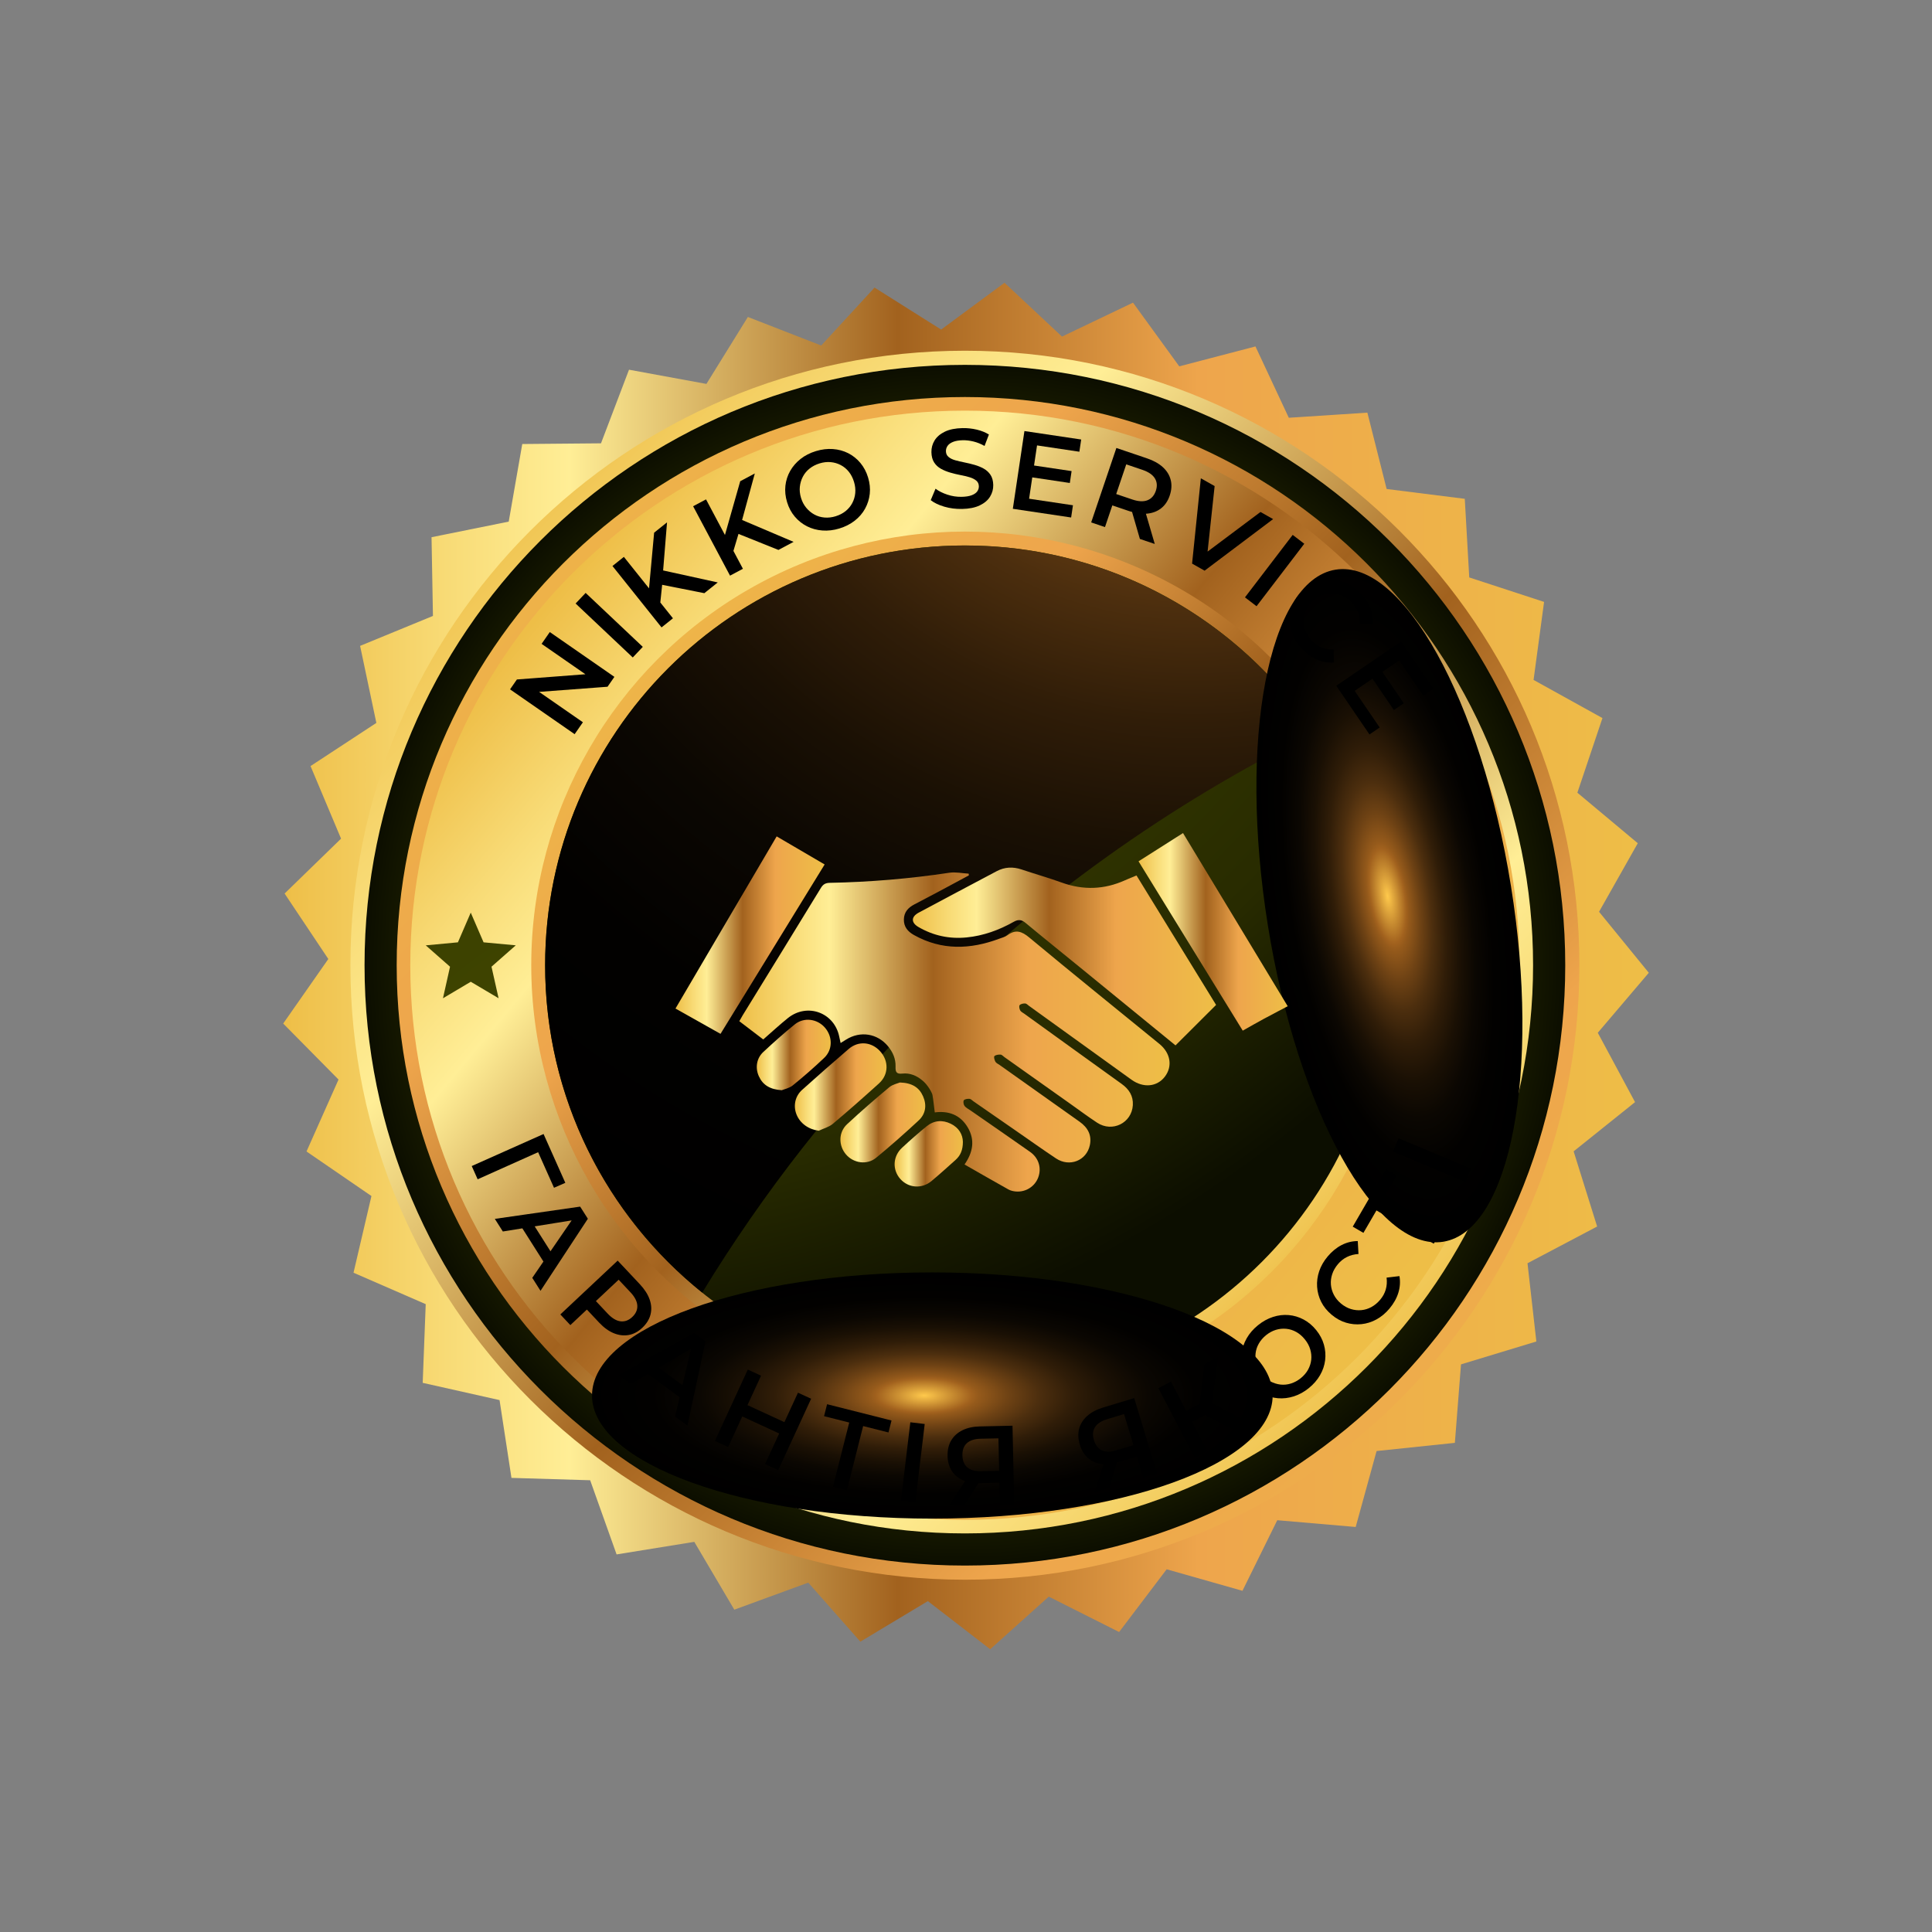 <?xml version="1.0" encoding="UTF-8"?> <svg xmlns="http://www.w3.org/2000/svg" xmlns:xlink="http://www.w3.org/1999/xlink" viewBox="0 0 1080 1080"><rect x="0" y="0" width="1080" height="1080" fill="#808080" stroke="none"/> <defs> <style> .cls-1 { fill: url(#linear-gradient); } .cls-2 { fill: url(#radial-gradient-3); } .cls-2, .cls-3, .cls-4 { mix-blend-mode: screen; } .cls-3 { fill: url(#radial-gradient-6); } .cls-4 { fill: url(#radial-gradient-7); } .cls-5 { fill: url(#radial-gradient-5); } .cls-6 { fill: url(#radial-gradient-4); } .cls-7 { fill: url(#radial-gradient-2); } .cls-8 { fill: url(#linear-gradient-8); } .cls-9 { fill: url(#linear-gradient-9); } .cls-10 { fill: url(#linear-gradient-3); } .cls-11 { fill: url(#linear-gradient-4); } .cls-12 { fill: url(#linear-gradient-2); } .cls-13 { fill: url(#linear-gradient-6); } .cls-14 { fill: url(#linear-gradient-7); } .cls-15 { fill: url(#linear-gradient-5); } .cls-16 { fill: url(#radial-gradient); } .cls-17 { fill: url(#linear-gradient-13); } .cls-18 { fill: url(#linear-gradient-12); } .cls-19 { fill: url(#linear-gradient-10); } .cls-20 { fill: url(#linear-gradient-11); } .cls-21 { isolation: isolate; } </style> <linearGradient id="linear-gradient" x1="158.31" y1="540" x2="921.69" y2="540" gradientUnits="userSpaceOnUse"> <stop offset="0" stop-color="#eebe47"></stop> <stop offset=".12" stop-color="#f8db76"></stop> <stop offset=".21" stop-color="#ffee96"></stop> <stop offset=".45" stop-color="#a2621e"></stop> <stop offset=".67" stop-color="#eea54c"></stop> <stop offset="1" stop-color="#eebe47"></stop> </linearGradient> <linearGradient id="linear-gradient-2" x1="272.53" y1="272.72" x2="935.23" y2="935.42" xlink:href="#linear-gradient"></linearGradient> <radialGradient id="radial-gradient" cx="1226.92" cy="-614.5" fx="1226.92" fy="-614.5" r="335.6" gradientTransform="translate(1766.3 -74.94) rotate(-180)" gradientUnits="userSpaceOnUse"> <stop offset=".1" stop-color="#535a00"></stop> <stop offset=".32" stop-color="#454b00"></stop> <stop offset=".83" stop-color="#282b00"></stop> <stop offset="1" stop-color="#0c0e00"></stop> </radialGradient> <linearGradient id="linear-gradient-3" x1="778.88" y1="779.07" x2="229.92" y2="230.11" xlink:href="#linear-gradient"></linearGradient> <linearGradient id="linear-gradient-4" x1="302.58" y1="342.63" x2="770.54" y2="731.82" xlink:href="#linear-gradient"></linearGradient> <linearGradient id="linear-gradient-5" x1="720.58" y1="720.76" x2="320.22" y2="320.4" xlink:href="#linear-gradient"></linearGradient> <radialGradient id="radial-gradient-2" cx="299.82" cy="99.19" fx="299.82" fy="99.19" r="681.34" gradientTransform="matrix(1, 0, 0, 1, 0, 0)" xlink:href="#radial-gradient"></radialGradient> <radialGradient id="radial-gradient-3" cx="667.56" cy="124.68" fx="667.56" fy="124.68" r="636.31" gradientUnits="userSpaceOnUse"> <stop offset="0" stop-color="#ffc94c"></stop> <stop offset=".14" stop-color="#a2621e"></stop> <stop offset=".16" stop-color="#955a1b"></stop> <stop offset=".25" stop-color="#6e4214"></stop> <stop offset=".34" stop-color="#4c2e0e"></stop> <stop offset=".44" stop-color="#301d08"></stop> <stop offset=".55" stop-color="#1a1004"></stop> <stop offset=".66" stop-color="#0b0702"></stop> <stop offset=".8" stop-color="#020100"></stop> <stop offset="1" stop-color="#000"></stop> </radialGradient> <radialGradient id="radial-gradient-4" cx="538.97" cy="898.7" fx="538.97" fy="898.7" r="997.33" gradientTransform="matrix(1, 0, 0, 1, 0, 0)" xlink:href="#radial-gradient"></radialGradient> <radialGradient id="radial-gradient-5" cx="1092.31" cy="898.7" fx="1092.31" fy="898.7" r="997.33" gradientTransform="matrix(1, 0, 0, 1, 0, 0)" xlink:href="#radial-gradient"></radialGradient> <radialGradient id="radial-gradient-6" cx="1094.58" cy="780.1" fx="1094.58" fy="780.1" r="68.82" gradientTransform="translate(-2504.44) scale(2.76 1)" xlink:href="#radial-gradient-3"></radialGradient> <radialGradient id="radial-gradient-7" cx="1276.31" cy="984.59" fx="1276.31" fy="984.59" r="68.83" gradientTransform="translate(1190.75 -3133.02) rotate(80.9) scale(2.76 1)" xlink:href="#radial-gradient-3"></radialGradient> <linearGradient id="linear-gradient-6" x1="636.45" y1="520.9" x2="719.84" y2="520.9" xlink:href="#linear-gradient"></linearGradient> <linearGradient id="linear-gradient-7" x1="413.25" y1="576.91" x2="653.79" y2="576.91" xlink:href="#linear-gradient"></linearGradient> <linearGradient id="linear-gradient-8" x1="510.31" y1="534.68" x2="679.8" y2="534.68" xlink:href="#linear-gradient"></linearGradient> <linearGradient id="linear-gradient-9" x1="377.59" y1="522.73" x2="460.97" y2="522.73" xlink:href="#linear-gradient"></linearGradient> <linearGradient id="linear-gradient-10" x1="444.34" y1="607.66" x2="495.58" y2="607.66" xlink:href="#linear-gradient"></linearGradient> <linearGradient id="linear-gradient-11" x1="469.78" y1="627.45" x2="517.21" y2="627.45" xlink:href="#linear-gradient"></linearGradient> <linearGradient id="linear-gradient-12" x1="423.05" y1="589.74" x2="464.37" y2="589.74" xlink:href="#linear-gradient"></linearGradient> <linearGradient id="linear-gradient-13" x1="500.09" y1="645" x2="538.26" y2="645" xlink:href="#linear-gradient"></linearGradient> </defs> <g class="cls-21"> <g id="Layer_1" data-name="Layer 1"> <g> <g> <polygon class="cls-1" points="813.28 806.56 769.52 811.14 757.84 853.59 714 849.81 694.54 889.27 652.17 877.24 625.59 912.31 586.27 892.52 553.52 921.93 518.68 895.04 480.94 917.7 451.82 884.7 410.49 899.82 388.12 861.91 344.68 868.93 329.91 827.47 285.91 826.15 279.25 782.66 236.29 773.02 237.98 729.03 197.62 711.46 207.64 668.59 171.34 643.68 189.24 603.48 158.31 572.17 183.53 536.09 159.09 499.49 190.65 468.81 173.59 428.24 210.38 404.11 201.3 361.05 242.02 344.31 241.23 300.3 284.38 291.59 291.95 248.21 335.96 247.82 351.62 206.67 394.9 214.61 418.07 177.18 459.07 193.15 488.87 160.76 526.11 184.23 561.52 158.07 593.66 188.16 633.35 169.18 659.21 204.79 701.81 193.66 720.45 233.53 764.37 230.67 775.14 273.35 818.82 278.84 821.32 322.79 863.15 336.47 857.27 380.08 895.78 401.41 881.76 443.13 915.53 471.37 893.88 509.69 921.69 543.79 893.17 577.32 914 616.09 879.67 643.61 892.81 685.63 853.88 706.16 858.83 749.9 816.71 762.69 813.28 806.56"></polygon> <path class="cls-12" d="M882.89,539.56c0,189.72-153.8,343.51-343.51,343.51s-343.51-153.8-343.51-343.51S349.66,196.06,539.38,196.06s343.51,153.79,343.51,343.51Z"></path> <path class="cls-16" d="M203.78,539.56c0-185.34,150.25-335.6,335.6-335.6s335.6,150.26,335.6,335.6-150.25,335.6-335.6,335.6-335.6-150.25-335.6-335.6Z"></path> <path class="cls-10" d="M857,539.56c0,175.42-142.2,317.63-317.62,317.63s-317.63-142.21-317.63-317.63S363.95,221.94,539.38,221.94s317.62,142.2,317.62,317.62Z"></path> <path class="cls-11" d="M849.4,539.56c0,171.23-138.79,310.03-310.02,310.03s-310.03-138.8-310.03-310.03S368.15,229.55,539.38,229.55s310.02,138.8,310.02,310.02Z"></path> <ellipse class="cls-15" cx="539.38" cy="539.56" rx="242.41" ry="242.4"></ellipse> <path class="cls-7" d="M774.03,539.56c0,129.59-105.05,234.65-234.65,234.65s-234.65-105.06-234.65-234.65,105.05-234.64,234.65-234.64,234.65,105.05,234.65,234.64Z"></path> <path class="cls-2" d="M392.57,722.54c34.23-56.11,75.09-108.4,122.08-155.39,64.59-64.59,139.14-117.64,219.97-157.71-42.07-63-113.8-104.51-195.25-104.51-129.59,0-234.64,105.05-234.64,234.64,0,74.01,34.3,139.98,87.84,182.98Z"></path> <polygon class="cls-6" points="278.71 558.02 263.16 548.81 247.62 558.04 251.57 540.4 238 528.46 255.98 526.77 263.15 510.17 270.32 526.77 288.32 528.44 274.75 540.39 278.71 558.02"></polygon> <polygon class="cls-5" points="832.05 558.02 816.5 548.81 800.95 558.04 804.91 540.4 791.34 528.46 809.32 526.77 816.49 510.17 823.66 526.77 841.66 528.44 828.09 540.39 832.05 558.02"></polygon> </g> <path class="cls-3" d="M711.43,780.1c0,38-85.19,68.82-190.25,68.82s-190.24-30.82-190.24-68.82,85.16-68.82,190.24-68.82,190.25,30.81,190.25,68.82Z"></path> <path class="cls-4" d="M806.8,694.14c-37.54,6.01-81.45-73.22-98.07-176.97-16.63-103.75,.33-192.72,37.87-198.73,37.53-6.01,81.43,73.2,98.05,176.95,16.63,103.74-.32,192.72-37.85,198.74Z"></path> </g> <path class="cls-13" d="M719.84,562.49s-9.01,4.7-13.48,7.12c-3.81,2.06-7.56,4.23-11.66,6.53-19.4-31.52-58.25-94.66-58.25-94.66l24.87-15.79,58.53,96.81Z"></path> <path class="cls-14" d="M541.58,489.35c-4.27,2.3-8.53,4.61-12.81,6.89-5.89,3.14-11.78,6.28-17.7,9.36-3.4,1.77-5.69,4.28-5.79,8.29-.11,4.15,2.13,6.83,5.59,8.77,15.55,8.72,31.5,8.13,47.69,2.1,1.56-.58,3.28-1,4.59-1.96,4.59-3.39,7.97-2.26,12.27,1.32,24.06,20.02,48.44,39.65,72.69,59.43,6.24,5.09,7.46,12.47,3.09,18.26-4.39,5.81-12.12,6.5-18.71,1.74-19.05-13.75-38.12-27.48-57.19-41.21-.72-.52-1.46-1.36-2.22-1.4-1.05-.05-2.47,.24-3.09,.94-.46,.53-.16,2.09,.29,2.93,.44,.8,1.49,1.29,2.3,1.87,18.15,13.09,36.29,26.21,54.47,39.26,4.1,2.95,6.51,6.72,6.21,11.84-.6,10-11.48,15.39-19.94,9.83-5.12-3.36-10.03-7.03-15.02-10.57-12.26-8.69-24.53-17.39-36.79-26.08-.73-.52-1.45-1.39-2.21-1.43-1.16-.06-2.67,.13-3.42,.85-.45,.44,.04,2.22,.56,3.14,.45,.79,1.54,1.23,2.35,1.81,14.89,10.57,29.77,21.16,44.68,31.7,4.61,3.26,6.97,7.54,5.74,13.2-1.86,8.62-11.39,12.34-18.89,7.34-7.5-5-14.85-10.24-22.26-15.37-7.96-5.52-15.92-11.03-23.89-16.55-.73-.51-1.45-1.35-2.23-1.4-1.07-.07-2.64,.12-3.14,.81-.48,.66-.21,2.39,.37,3.16,.84,1.1,2.26,1.76,3.45,2.59,11.06,7.69,22.16,15.32,33.18,23.08,4.81,3.38,6.5,8.93,4.63,14.15-1.84,5.15-6.98,8.48-12.56,8.01-1.41-.12-2.92-.45-4.14-1.13-8.15-4.54-16.23-9.21-24.56-13.97,4.7-6.73,6-13.67,1.76-20.79-4.16-6.98-10.7-9.32-18.39-8.32-.44-3.43-.75-6.62-1.29-9.76-.2-1.16-2.68-5.87-5.87-8.29-2.89-2.42-6.71-4.12-10.94-3.65-3.53,.39-3.91-1.14-3.82-3.92,.14-4.31-1.5-8.04-4.2-11.33-5.95-7.22-15.47-8.74-23.42-3.77-.94,.59-1.87,1.17-3.09,1.93-.28-1.29-.54-2.34-.74-3.4-2.65-13.6-17.87-19.25-28.72-10.55-4.68,3.76-9.09,7.86-13.79,11.96-4.47-3.41-8.88-6.77-13.38-10.2,.72-1.25,1.29-2.33,1.92-3.36,14.57-23.7,29.18-47.39,43.68-71.14,1.26-2.06,2.58-2.8,4.99-2.85,22.4-.43,44.69-2.3,66.86-5.65,3.48-.52,7.17,.31,10.76,.52,.04,.31,.08,.63,.11,.94Z"></path> <path class="cls-8" d="M635.31,489.39c15.02,24.42,29.81,48.47,44.49,72.36-7.85,7.83-15.48,15.45-22.68,22.63-17.55-14.34-35.18-28.75-52.82-43.15-10.35-8.45-20.77-16.81-31.04-25.35-2.25-1.87-4.07-2-6.57-.59-8.21,4.63-16.93,7.81-26.4,8.74-9.62,.94-18.59-.99-26.92-5.85-4.14-2.42-4.08-5.74,.19-8.01,14.51-7.76,29.05-15.47,43.6-23.17,4.47-2.36,9.09-2.58,13.89-.97,7.48,2.51,15.08,4.68,22.5,7.35,12.02,4.33,23.76,3.93,35.38-1.32,2.01-.91,4.08-1.71,6.39-2.67Z"></path> <path class="cls-9" d="M434.15,467.54l26.83,15.7s-38.78,63.08-58.2,94.69c-8.43-4.74-25.18-14.15-25.18-14.15l56.56-96.24Z"></path> <path class="cls-19" d="M457.71,632.08c-5.62-.69-10.44-4.03-12.46-9.09-1.91-4.78-.82-10.21,3.13-13.75,8.61-7.71,17.28-15.36,26.06-22.88,5.47-4.69,12.8-4,17.6,1.35,4.88,5.44,4.75,13-.66,17.9-8.49,7.68-17.06,15.27-25.83,22.63-2.16,1.82-5.2,2.59-7.84,3.84Z"></path> <path class="cls-20" d="M503.04,605.12c6.83,.22,10.76,2.76,12.94,7.68,2.2,4.97,1.5,9.86-2.43,13.52-7.72,7.19-15.66,14.17-23.8,20.89-5.06,4.18-12.61,3.06-16.82-1.85-4.28-4.98-4.27-12.41,.59-16.92,7.66-7.1,15.55-13.97,23.57-20.66,1.91-1.6,4.72-2.13,5.96-2.66Z"></path> <path class="cls-18" d="M437,609.44c-6.61-.46-10.58-2.9-12.81-7.83-2.11-4.68-1.3-10.02,2.5-13.55,5.7-5.31,11.53-10.5,17.58-15.41,5.11-4.16,12.55-3.16,16.85,1.78,4.39,5.04,4.43,12.34-.39,16.92-5.64,5.37-11.53,10.5-17.58,15.4-1.95,1.58-4.75,2.11-6.14,2.69Z"></path> <path class="cls-17" d="M538.26,638.27c0,4.6-1.37,7.68-4.07,10.11-4.47,4.01-8.93,8.05-13.54,11.88-5.39,4.48-12.89,3.86-17.39-1.23-4.52-5.11-4.2-12.63,.96-17.4,4.49-4.15,9.07-8.22,13.82-12.06,4.07-3.29,8.76-3.69,13.47-1.38,4.52,2.21,6.66,6.03,6.75,10.08Z"></path> <g> <path d="M263.72,651.82l40.13-17.9,12.17,27.29-6.33,2.76-9.64-21.61,2.54,.93-35.58,15.94-3.3-7.39Z"></path> <path d="M276.61,681.36l47.7-6.85,4.31,6.78-26.47,40.29-4.61-7.26,24.36-35.53,1.75,2.76-42.56,6.86-4.47-7.05Zm13.46,2.24l6.62-1.52,12.68,19.98-4.23,5.29-15.07-23.74Z"></path> <path d="M313.25,734.77l32.03-30.08,12.38,13.18c2.66,2.84,4.5,5.69,5.5,8.57,1.01,2.87,1.17,5.66,.49,8.37-.68,2.7-2.21,5.17-4.58,7.41-2.35,2.21-4.89,3.56-7.61,4.05-2.72,.49-5.5,.16-8.34-.99-2.84-1.15-5.58-3.15-8.25-5.99l-9.24-9.84,5.19,.03-11.99,11.26-5.59-5.95Zm16.93-4.71l.48-5.36,8.98,9.56c2.46,2.62,4.88,4.08,7.24,4.36,2.36,.28,4.55-.52,6.56-2.41s2.95-4.02,2.82-6.4c-.13-2.37-1.43-4.87-3.9-7.49l-8.98-9.56,5.38-.14-18.58,17.45Z"></path> <path d="M345.93,768.67l41.99-23.63,6.47,4.77-10.11,47.14-6.92-5.1,9.86-41.94,2.63,1.94-37.2,21.79-6.72-4.96Zm13.36-2.78l5.62-3.81,19.05,14.04-2.03,6.46-22.64-16.69Z"></path> <path d="M407.04,808.92l-7.41-3.42,18.39-39.91,7.41,3.42-18.39,39.91Zm29.09-7.33l-21.78-10.04,2.92-6.33,21.78,10.04-2.92,6.33Zm9.94-23.07l7.35,3.39-18.39,39.91-7.35-3.39,18.39-39.91Z"></path> <path d="M465.64,831.13l9.57-37.86,1.39,2.42-15.95-4.03,1.69-6.69,36.03,9.1-1.69,6.7-15.95-4.03,2.26-1.5-9.57,37.86-7.79-1.97Z"></path> <path d="M503.65,838.7l5.23-43.63,8.04,.96-5.23,43.63-8.04-.96Z"></path> <path d="M558.93,841.08l-.31-14.12,2.05,1.84-12.87,.28c-3.72,.08-6.92-.47-9.58-1.64-2.66-1.18-4.73-2.92-6.2-5.23-1.47-2.31-2.25-5.08-2.32-8.3-.07-3.43,.62-6.35,2.07-8.77,1.45-2.42,3.55-4.29,6.28-5.63,2.73-1.34,5.96-2.04,9.69-2.12l18.26-.4,.95,43.93-8.03,.18Zm-28.49,.62l10.52-15.93,8.22-.18-10.14,15.92-8.6,.19Zm28.13-17.31l-.49-22.53,2.06,2.15-11.99,.26c-3.35,.07-5.89,.89-7.64,2.46-1.75,1.57-2.58,3.86-2.52,6.87,.06,2.89,.96,5.1,2.69,6.63s4.25,2.26,7.55,2.19l12.3-.27-1.96,2.24Z"></path> <path d="M639.09,825.93l-4.1-13.52,2.47,1.22-12.32,3.73c-3.56,1.08-6.79,1.41-9.67,.99-2.88-.41-5.34-1.54-7.38-3.37-2.04-1.83-3.53-4.29-4.46-7.37-.99-3.28-1.12-6.29-.37-9.01,.75-2.72,2.26-5.09,4.54-7.11,2.27-2.02,5.19-3.57,8.76-4.65l17.48-5.3,12.74,42.05-7.69,2.33Zm-4.84-15.98l-6.54-21.57,2.56,1.52-11.47,3.48c-3.2,.97-5.44,2.45-6.69,4.42-1.26,1.98-1.45,4.41-.58,7.29,.84,2.76,2.29,4.65,4.37,5.66,2.08,1.01,4.7,1.04,7.86,.08l11.77-3.57-1.29,2.69Zm-22.43,24.24l5.84-18.17,7.87-2.38-5.48,18.06-8.23,2.49Z"></path> <path d="M667.9,814.94l-20.36-38.94,7.06-3.69,20.36,38.94-7.07,3.69Zm-3.57-19.03l-3.23-6.18,13.07-6.83,3.23,6.17-13.07,6.84Zm12.88-9.64l-7.08,2.57,3.17-26.31,7.68-4.01-3.77,27.75Zm16.45,15.2l-23.1-12.08,3.98-6.62,27.3,14.42-8.18,4.28Z"></path> <path d="M731.67,775.94c-2.63,2.13-5.44,3.68-8.41,4.63-2.97,.95-5.93,1.3-8.88,1.05-2.95-.25-5.74-1.07-8.38-2.46-2.64-1.39-4.97-3.34-7-5.85-2.05-2.54-3.49-5.24-4.3-8.11-.81-2.87-1.03-5.76-.65-8.68,.38-2.92,1.34-5.73,2.87-8.42,1.53-2.7,3.63-5.12,6.3-7.28,2.63-2.13,5.42-3.68,8.36-4.63,2.94-.96,5.87-1.31,8.79-1.06,2.92,.25,5.7,1.08,8.35,2.49,2.65,1.41,5,3.38,7.05,5.92,2.05,2.54,3.49,5.24,4.3,8.11,.81,2.87,1.04,5.76,.69,8.69-.35,2.92-1.3,5.73-2.85,8.4-1.55,2.68-3.64,5.09-6.27,7.22Zm-4.5-5.56c1.72-1.39,3.07-2.97,4.05-4.73,.97-1.76,1.56-3.61,1.77-5.55,.2-1.94,.01-3.89-.57-5.84-.58-1.95-1.59-3.81-3.01-5.56-1.42-1.76-3.02-3.13-4.79-4.12-1.77-.99-3.64-1.58-5.59-1.77-1.96-.19-3.9,0-5.82,.59-1.92,.59-3.74,1.58-5.47,2.97-1.72,1.4-3.09,2.99-4.09,4.77-1.01,1.78-1.6,3.65-1.79,5.61-.19,1.96,0,3.91,.54,5.86,.55,1.95,1.54,3.8,2.96,5.56,1.4,1.72,3,3.07,4.8,4.03,1.8,.96,3.68,1.55,5.64,1.78,1.96,.22,3.91,.02,5.86-.59,1.95-.61,3.79-1.62,5.52-3.01Z"></path> <path d="M776.75,731.47c-2.18,2.59-4.61,4.62-7.29,6.09-2.68,1.47-5.48,2.35-8.41,2.65-2.93,.3-5.81,.02-8.65-.83-2.84-.85-5.52-2.34-8.05-4.47-2.53-2.13-4.46-4.51-5.79-7.16-1.33-2.65-2.09-5.45-2.29-8.4-.2-2.95,.2-5.88,1.18-8.77,.98-2.89,2.56-5.64,4.74-8.23,2.32-2.75,4.9-4.87,7.76-6.35,2.86-1.48,5.87-2.22,9.05-2.23l.4,7.23c-2.36,.14-4.51,.7-6.43,1.65-1.92,.95-3.61,2.29-5.06,4.02-1.48,1.76-2.55,3.61-3.19,5.56-.65,1.94-.89,3.89-.74,5.86,.16,1.96,.7,3.85,1.63,5.67,.93,1.82,2.26,3.46,3.99,4.91,1.73,1.45,3.57,2.48,5.52,3.08,1.95,.6,3.91,.81,5.87,.63,1.96-.18,3.84-.76,5.64-1.74s3.44-2.34,4.92-4.1c1.45-1.73,2.49-3.62,3.09-5.68,.61-2.06,.77-4.28,.47-6.66l7.19-.85c.54,3.13,.33,6.24-.62,9.32s-2.6,6.02-4.94,8.8Z"></path> <path d="M801.48,695.23l-33.77-19.6,2.71-.67-8.26,14.22-5.97-3.47,18.66-32.14,5.97,3.47-8.26,14.22-.82-2.58,33.77,19.6-4.03,6.95Z"></path> <path d="M819.22,660.73l-40.54-16.96,3.13-7.47,40.53,16.96-3.13,7.47Z"></path> </g> <g> <path d="M321.22,410.4l-36.1-25.05,3.83-5.52,43.56-3.32-1.9,2.73-27.85-19.32,4.58-6.6,36.11,25.05-3.83,5.52-43.52,3.27,1.9-2.73,27.85,19.32-4.62,6.65Z"></path> <path d="M353.72,367.53l-31.95-30.16,5.6-5.93,31.95,30.16-5.6,5.93Z"></path> <path d="M369.8,350.72l-27.43-34.33,6.38-5.09,27.43,34.33-6.38,5.09Zm-.83-12.6l-6.33-7.32,3.02-33.03,7.21-5.76-2.26,27.84-.43,6.7-1.2,11.57Zm24.76-6.53l-25.69-5.1,.54-8.07,32.65,7.17-7.5,6Z"></path> <path d="M408.09,321.79l-20.63-38.8,7.21-3.83,20.63,38.8-7.21,3.83Zm1.51-12.53l-4.87-8.36,9.06-31.9,8.15-4.33-7.36,26.95-1.66,6.5-3.32,11.15Zm25.54-1.85l-24.31-9.75,2.02-7.83,30.77,13.08-8.48,4.51Z"></path> <path d="M469.25,295.42c-3.24,.99-6.42,1.36-9.53,1.13-3.11-.23-5.99-1.02-8.62-2.36-2.64-1.34-4.92-3.15-6.84-5.44-1.92-2.28-3.35-4.96-4.28-8.05-.95-3.12-1.26-6.17-.94-9.13,.32-2.96,1.21-5.73,2.66-8.29,1.45-2.56,3.4-4.8,5.83-6.73,2.43-1.92,5.29-3.38,8.58-4.38,3.24-.99,6.41-1.37,9.49-1.15,3.08,.22,5.93,1,8.55,2.32,2.61,1.33,4.88,3.14,6.8,5.44s3.36,5.01,4.31,8.14c.95,3.12,1.26,6.17,.94,9.13-.33,2.96-1.2,5.73-2.62,8.31-1.43,2.58-3.36,4.82-5.8,6.72-2.44,1.9-5.28,3.34-8.53,4.33Zm-2.08-6.85c2.12-.65,3.96-1.6,5.53-2.86,1.56-1.26,2.8-2.75,3.72-4.48,.92-1.72,1.48-3.6,1.67-5.62s-.04-4.12-.7-6.28c-.66-2.16-1.62-4.03-2.89-5.62-1.27-1.58-2.77-2.83-4.52-3.74-1.74-.91-3.62-1.46-5.62-1.64-2-.18-4.06,.05-6.18,.7s-3.98,1.6-5.59,2.88c-1.6,1.27-2.86,2.78-3.77,4.53-.91,1.74-1.48,3.62-1.7,5.63-.22,2.01,0,4.1,.66,6.26,.64,2.12,1.62,3.97,2.93,5.54,1.31,1.57,2.83,2.83,4.56,3.77,1.73,.94,3.61,1.49,5.65,1.66,2.04,.17,4.12-.07,6.25-.72Z"></path> <path d="M537.71,284.5c-3.43,.07-6.71-.35-9.85-1.27-3.14-.92-5.66-2.13-7.58-3.64l2.69-6.4c1.79,1.35,3.98,2.45,6.6,3.32,2.61,.87,5.28,1.27,8,1.22,2.3-.05,4.16-.34,5.57-.87,1.41-.53,2.45-1.23,3.1-2.1,.65-.87,.97-1.85,.95-2.94-.03-1.34-.53-2.41-1.51-3.2-.98-.8-2.24-1.42-3.78-1.87-1.54-.45-3.24-.85-5.11-1.21-1.87-.36-3.74-.81-5.62-1.36-1.87-.55-3.59-1.25-5.16-2.12-1.57-.87-2.84-2.04-3.81-3.53-.97-1.49-1.48-3.4-1.53-5.74-.05-2.38,.54-4.58,1.78-6.6,1.24-2.01,3.15-3.64,5.74-4.89,2.59-1.25,5.89-1.91,9.91-1.99,2.64-.05,5.26,.23,7.87,.84,2.61,.62,4.89,1.53,6.84,2.75l-2.44,6.39c-1.99-1.13-4.04-1.96-6.14-2.48-2.1-.52-4.12-.76-6.04-.72-2.22,.05-4.03,.36-5.44,.93-1.41,.57-2.43,1.32-3.06,2.23-.63,.91-.93,1.91-.91,3,.03,1.34,.52,2.41,1.48,3.2,.96,.8,2.21,1.41,3.74,1.84,1.54,.43,3.25,.83,5.14,1.21,1.89,.38,3.76,.83,5.62,1.36,1.85,.53,3.56,1.22,5.13,2.09,1.57,.87,2.83,2.04,3.81,3.5,.97,1.47,1.48,3.35,1.53,5.65,.05,2.34-.55,4.52-1.78,6.53-1.24,2.01-3.16,3.64-5.77,4.89-2.61,1.25-5.92,1.91-9.94,1.99Z"></path> <path d="M575.27,278.79l24.52,3.66-1.02,6.83-32.59-4.86,6.48-43.46,31.73,4.73-1.02,6.83-23.66-3.53-4.44,29.8Zm2.15-18.66l21.61,3.22-.99,6.64-21.61-3.22,.99-6.64Z"></path> <path d="M609.97,292.04l14.09-41.62,17.12,5.8c3.69,1.25,6.65,2.9,8.89,4.96,2.24,2.06,3.7,4.44,4.37,7.15,.68,2.7,.49,5.6-.56,8.69-1.03,3.05-2.63,5.43-4.8,7.12-2.17,1.7-4.77,2.69-7.81,2.99s-6.4-.18-10.09-1.43l-12.78-4.33,4.56-2.3-5.27,15.58-7.73-2.62Zm12.72-12.13l-2.12-4.89,12.43,4.21c3.41,1.15,6.22,1.29,8.45,.41,2.22-.88,3.77-2.63,4.66-5.25,.89-2.62,.71-4.94-.52-6.97-1.24-2.03-3.56-3.62-6.97-4.78l-12.43-4.21,4.68-2.66-8.17,24.14Zm14.51,21.35l-5.41-18.67,8.26,2.8,5.47,18.69-8.33-2.82Z"></path> <path d="M666.38,315.08l4.9-47.71,7.71,4.35-4.63,43.02-4.48-2.53,34.74-26.01,7.05,3.98-38.29,28.83-7-3.95Z"></path> <path d="M695.94,333.93l26.68-34.92,6.48,4.95-26.68,34.92-6.48-4.95Z"></path> <path d="M728.16,363.11c-2.38-2.41-4.17-5.03-5.38-7.83-1.21-2.81-1.82-5.68-1.84-8.62s.52-5.79,1.64-8.53c1.11-2.74,2.85-5.28,5.2-7.6,2.35-2.32,4.91-4.02,7.67-5.09,2.76-1.08,5.62-1.57,8.58-1.49,2.96,.08,5.83,.75,8.62,2,2.79,1.25,5.37,3.08,7.75,5.5,2.53,2.56,4.39,5.34,5.6,8.32,1.2,2.98,1.66,6.06,1.37,9.22l-7.23-.28c.08-2.37-.27-4.55-1.04-6.56s-1.95-3.81-3.53-5.42c-1.62-1.64-3.36-2.87-5.23-3.7-1.87-.83-3.79-1.26-5.76-1.29-1.97-.03-3.9,.33-5.8,1.09-1.9,.76-3.65,1.93-5.26,3.51-1.61,1.59-2.81,3.32-3.59,5.21-.78,1.89-1.18,3.82-1.17,5.78,0,1.97,.4,3.89,1.2,5.78,.8,1.88,2.01,3.65,3.62,5.29,1.58,1.61,3.37,2.81,5.37,3.61,1.99,.8,4.19,1.16,6.58,1.09l.17,7.24c-3.17,.24-6.24-.25-9.22-1.49-2.98-1.24-5.75-3.15-8.3-5.74Z"></path> <path d="M757.27,386.19l13.98,20.48-5.7,3.89-18.58-27.22,36.29-24.78,18.09,26.49-5.7,3.89-13.49-19.75-24.88,16.99Zm15.15-11.1l12.32,18.04-5.55,3.79-12.32-18.04,5.55-3.79Z"></path> </g> </g> </g> </svg> 